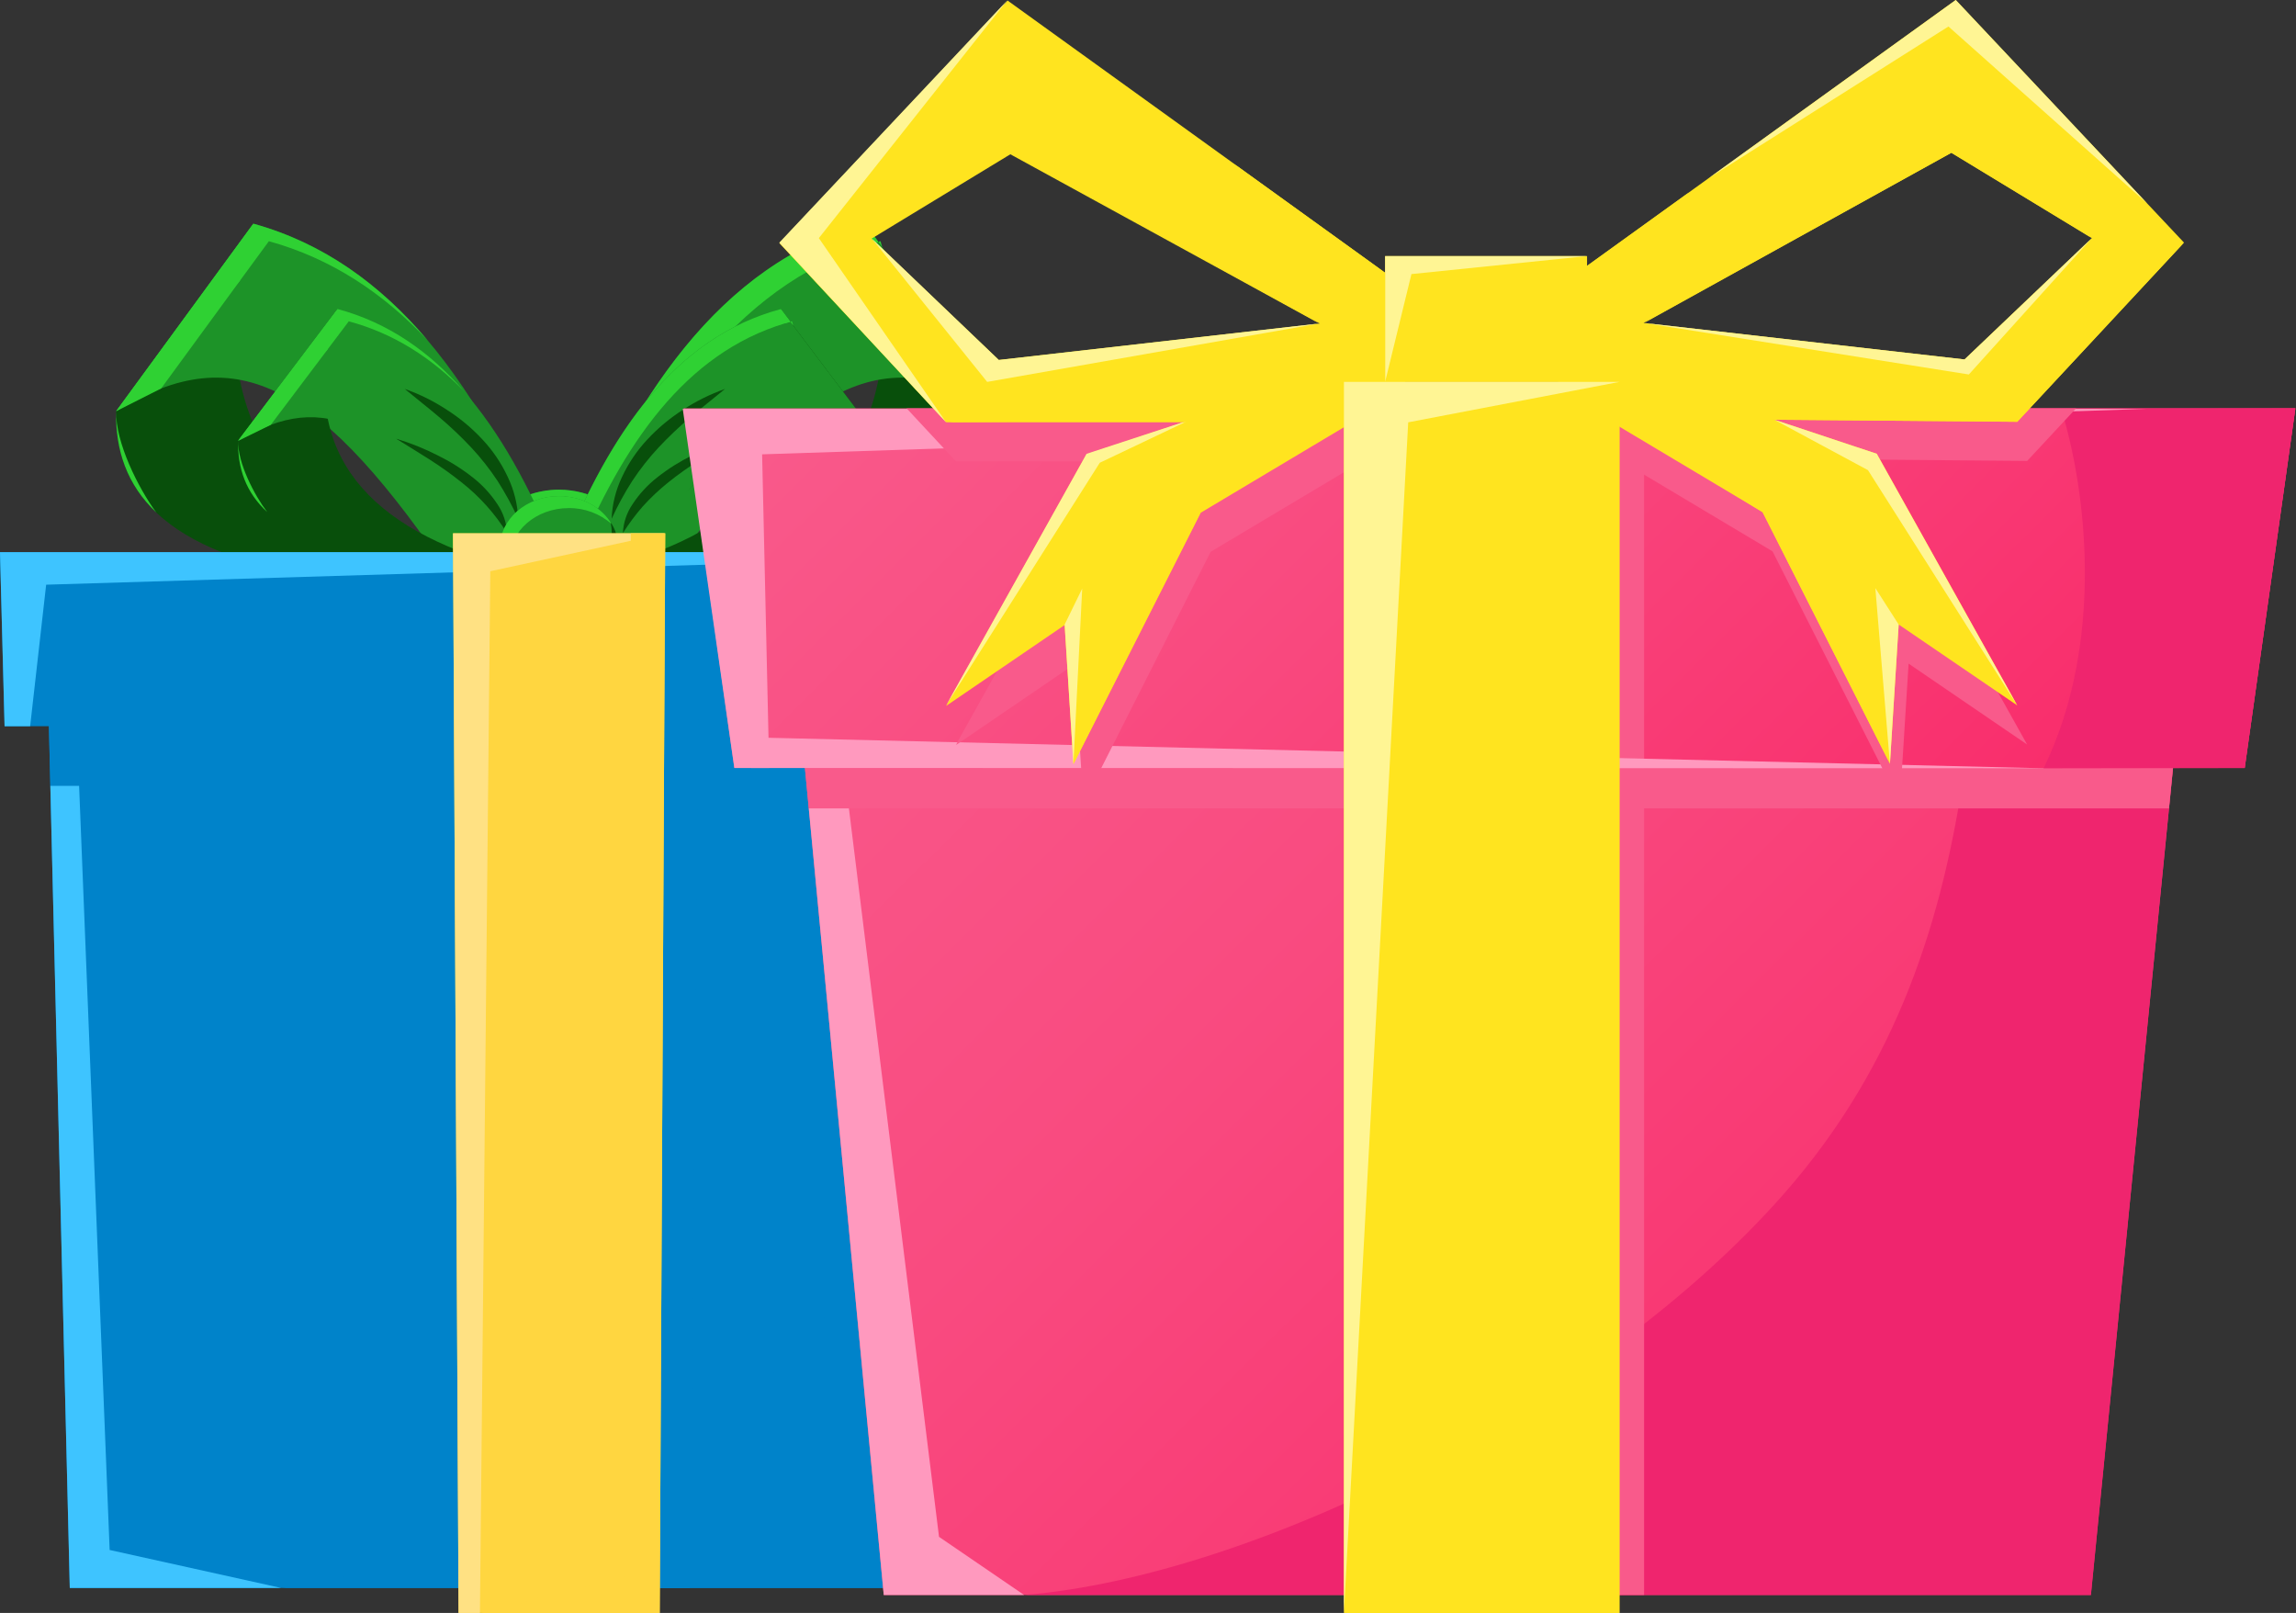 <svg width="168" height="118" viewBox="0 0 168 118" fill="none" xmlns="http://www.w3.org/2000/svg">
<rect x="0" y="0" width="168" height="118" fill="#333333" stroke="none"/>
<g clip-path="url(#clip0_1581_10008)">
<path d="M48.665 42.408C61.79 37.981 67.351 29.656 63.286 16.364L73.327 30.081C73.46 36.27 69.295 40.845 57.119 42.406L48.665 42.408Z" fill="#084F0B"/>
<path d="M40.91 42.408C45.865 29.48 52.475 19.362 63.286 16.364L73.327 30.081C64.399 24.541 58.202 28.262 48.665 42.408H40.91Z" fill="#1D9328"/>
<path d="M33.168 42.408C20.036 37.981 14.473 29.656 18.539 16.364L8.498 30.083C8.364 36.272 12.528 40.848 24.699 42.408H33.168Z" fill="#084F0B"/>
<path d="M40.913 42.408C35.948 29.48 29.346 19.362 18.539 16.364L8.498 30.083C17.426 24.541 23.616 28.262 33.168 42.408H40.913Z" fill="#1D9328"/>
<path d="M64.259 17.689C64.071 17.743 63.887 17.797 63.706 17.856C63.581 17.367 63.44 16.879 63.288 16.364L64.259 17.689Z" fill="#2FD133"/>
<path d="M64.26 17.689C64.072 17.743 63.888 17.797 63.707 17.856C53.681 20.978 47.335 30.376 42.544 42.406H40.913C41.013 42.135 41.116 41.868 41.226 41.602C46.146 29.06 52.705 19.294 63.289 16.364L64.26 17.689Z" fill="#2FD133"/>
<path d="M18.539 16.364C18.114 17.735 17.782 19.133 17.547 20.549L11.79 28.42L8.498 30.083C8.447 32.371 10.122 35.713 11.433 37.491C9.291 35.459 8.435 32.944 8.498 30.083L18.539 16.364Z" fill="#2FD133"/>
<path d="M31.302 24.909C28.047 21.437 24.232 18.908 19.674 17.646L17.546 20.549L9.638 29.375C8.579 29.778 9.638 29.375 8.498 30.083L18.539 16.364C23.64 17.78 27.807 20.778 31.302 24.909Z" fill="#2FD133"/>
<path d="M40.914 42.401V42.407H40.908L40.914 42.401Z" fill="#2FD133"/>
<path d="M64.561 18.092L64.269 17.689L64.428 17.645C64.463 17.794 64.512 17.943 64.561 18.092Z" fill="#2FD133"/>
<path d="M41.226 41.598C41.334 41.864 41.441 42.135 41.549 42.406H40.908C41.013 42.13 41.116 41.864 41.226 41.598Z" fill="#2FD133"/>
<path d="M42.048 43.683V43.689H42.045L42.048 43.683Z" fill="#2FD133"/>
<path d="M36.78 38.191C36.178 36.836 35.484 35.524 34.703 34.263C33.911 33.028 33.019 31.859 32.035 30.769C31.035 29.669 29.974 28.625 28.856 27.644C27.722 26.648 26.528 25.691 25.335 24.675C26.831 25.218 28.254 25.943 29.573 26.833C30.893 27.705 32.097 28.74 33.156 29.914C34.206 31.07 35.07 32.383 35.716 33.804C36.358 35.181 36.72 36.673 36.78 38.191Z" fill="#084F0B"/>
<path d="M35.655 39.686C35.059 38.711 34.389 37.783 33.65 36.91C32.856 36.001 31.989 35.158 31.058 34.39C30.053 33.568 29.008 32.796 27.925 32.078C26.808 31.346 25.634 30.613 24.46 29.854C25.907 30.301 27.311 30.879 28.654 31.58C29.909 32.22 31.092 32.993 32.183 33.885C33.158 34.671 34 35.611 34.675 36.666C35.268 37.566 35.607 38.61 35.655 39.686Z" fill="#084F0B"/>
<path d="M46.22 38.191C46.821 36.836 47.515 35.524 48.296 34.263C49.087 33.027 49.979 31.859 50.962 30.769C51.965 29.668 53.031 28.624 54.153 27.644C55.288 26.648 56.481 25.691 57.674 24.675C56.179 25.219 54.755 25.944 53.436 26.833C52.114 27.704 50.909 28.739 49.849 29.914C48.797 31.07 47.934 32.382 47.288 33.804C46.645 35.181 46.281 36.673 46.22 38.191Z" fill="#084F0B"/>
<path d="M47.347 39.686C48.561 37.667 50.119 35.874 51.952 34.39C52.956 33.568 54.002 32.796 55.084 32.078C56.202 31.346 57.376 30.613 58.549 29.854C57.102 30.301 55.7 30.879 54.358 31.58C53.101 32.22 51.917 32.992 50.827 33.885C49.851 34.671 49.01 35.61 48.337 36.666C47.74 37.565 47.397 38.609 47.347 39.686Z" fill="#084F0B"/>
<path d="M40.907 46.507C44.206 46.507 46.879 44.117 46.879 41.17C46.879 38.222 44.206 35.833 40.907 35.833C37.609 35.833 34.935 38.222 34.935 41.17C34.935 44.117 37.609 46.507 40.907 46.507Z" fill="#1D9328"/>
<path d="M46.882 41.17C46.882 44.12 44.206 46.51 40.908 46.51C38.046 46.51 35.655 44.71 35.07 42.305C36.102 43.912 38.034 44.991 40.25 44.991C43.549 44.991 46.222 42.598 46.222 39.649C46.222 39.261 46.176 38.875 46.082 38.499C46.603 39.293 46.881 40.221 46.882 41.17Z" fill="#084F0B"/>
<path d="M46.22 38.731C45.043 37.647 43.496 37.053 41.894 37.071C38.595 37.071 35.925 39.461 35.925 42.406C35.928 43.264 36.158 44.107 36.593 44.847C36.076 44.38 35.661 43.811 35.376 43.176C35.091 42.541 34.94 41.854 34.935 41.158C34.935 38.209 37.61 35.823 40.906 35.823C43.225 35.836 45.242 37.012 46.22 38.731Z" fill="#2FD133"/>
<path d="M46.524 40.918C56.04 37.808 60.072 31.953 57.125 22.606L64.403 32.251C64.499 36.604 61.469 39.819 52.665 40.916L46.524 40.918Z" fill="#084F0B"/>
<path d="M40.91 40.918C44.502 31.831 49.293 24.716 57.126 22.606L64.404 32.251C57.933 28.344 53.448 30.969 46.525 40.916L40.91 40.918Z" fill="#1D9328"/>
<path d="M35.3 40.918C25.782 37.808 21.75 31.953 24.697 22.606L17.421 32.253C17.323 36.606 20.341 39.822 29.159 40.918H35.3Z" fill="#084F0B"/>
<path d="M40.913 40.919C37.323 31.831 32.525 24.716 24.7 22.609L17.422 32.254C23.892 28.347 28.378 30.972 35.301 40.919H40.913Z" fill="#1D9328"/>
<path d="M57.833 23.539C57.696 23.578 57.562 23.615 57.432 23.656C57.342 23.312 57.239 22.963 57.129 22.606L57.833 23.539Z" fill="#2FD133"/>
<path d="M57.833 23.54C57.696 23.579 57.562 23.615 57.432 23.657C50.159 25.854 45.567 32.461 42.094 40.919H40.913C40.986 40.728 41.06 40.543 41.138 40.355C44.706 31.541 49.453 24.677 57.129 22.612L57.833 23.54Z" fill="#2FD133"/>
<path d="M24.7 22.606C24.393 23.57 24.152 24.554 23.98 25.551L19.809 31.084L17.424 32.253C17.388 33.862 18.601 36.211 19.552 37.461C17.999 36.035 17.378 34.265 17.424 32.253L24.7 22.606Z" fill="#2FD133"/>
<path d="M33.951 28.62C31.588 26.178 28.815 24.396 25.521 23.507L23.978 25.551L18.248 31.745C17.481 32.028 18.248 31.745 17.422 32.233L24.7 22.606C28.395 23.603 31.415 25.712 33.951 28.62Z" fill="#2FD133"/>
<path d="M40.913 40.914V40.919H40.91L40.913 40.914Z" fill="#2FD133"/>
<path d="M58.043 23.822L57.833 23.539L57.948 23.507C57.98 23.612 58.014 23.717 58.043 23.822Z" fill="#2FD133"/>
<path d="M41.138 40.349L41.382 40.918H40.92C40.986 40.723 41.059 40.535 41.138 40.349Z" fill="#2FD133"/>
<path d="M41.736 41.815V41.818H41.732L41.736 41.815Z" fill="#2FD133"/>
<path d="M37.917 37.954C37.48 37 36.978 36.077 36.413 35.193C35.839 34.323 35.193 33.502 34.481 32.739C33.753 31.963 32.98 31.229 32.168 30.542C31.346 29.841 30.48 29.169 29.617 28.454C30.698 28.834 31.729 29.344 32.686 29.973C33.642 30.581 34.517 31.309 35.288 32.138C36.048 32.946 36.674 33.869 37.144 34.873C37.609 35.837 37.872 36.885 37.917 37.954Z" fill="#084F0B"/>
<path d="M37.103 39.004C36.217 37.578 35.087 36.318 33.765 35.281C33.037 34.701 32.279 34.159 31.496 33.657C30.686 33.134 29.835 32.627 28.984 32.092C30.032 32.407 31.049 32.816 32.024 33.313C32.931 33.757 33.788 34.295 34.582 34.919C35.286 35.468 35.896 36.128 36.387 36.872C36.818 37.504 37.065 38.241 37.103 39.004Z" fill="#084F0B"/>
<path d="M44.753 37.954C45.189 37 45.691 36.077 46.257 35.193C46.831 34.323 47.476 33.502 48.186 32.739C48.915 31.964 49.686 31.23 50.497 30.542C51.321 29.841 52.187 29.169 53.05 28.454C51.969 28.835 50.938 29.345 49.979 29.973C49.024 30.582 48.15 31.309 47.379 32.138C46.62 32.946 45.993 33.869 45.523 34.873C45.058 35.837 44.796 36.885 44.753 37.954Z" fill="#084F0B"/>
<path d="M45.576 39.004C46.009 38.316 46.494 37.663 47.029 37.051C47.608 36.41 48.238 35.818 48.912 35.278C49.611 34.714 50.379 34.179 51.184 33.654C51.988 33.13 52.844 32.624 53.693 32.089C52.646 32.405 51.629 32.814 50.655 33.31C49.748 33.754 48.89 34.293 48.097 34.919C47.393 35.468 46.784 36.128 46.293 36.872C45.86 37.502 45.611 38.241 45.576 39.004Z" fill="#084F0B"/>
<path d="M40.91 43.802C43.301 43.802 45.239 42.122 45.239 40.05C45.239 37.977 43.301 36.297 40.91 36.297C38.52 36.297 36.582 37.977 36.582 40.05C36.582 42.122 38.52 43.802 40.91 43.802Z" fill="#1D9328"/>
<path d="M45.241 40.047C45.241 42.119 43.301 43.802 40.912 43.802C38.836 43.802 37.105 42.535 36.682 40.845C37.104 41.442 37.667 41.926 38.321 42.255C38.974 42.584 39.699 42.748 40.431 42.732C42.822 42.732 44.761 41.05 44.761 38.977C44.761 38.705 44.727 38.433 44.659 38.169C45.036 38.723 45.239 39.377 45.241 40.047Z" fill="#084F0B"/>
<path d="M44.752 38.338C43.888 37.573 42.77 37.157 41.615 37.171C39.226 37.171 37.289 38.853 37.289 40.924C37.292 41.532 37.462 42.128 37.778 42.647C37.406 42.323 37.107 41.923 36.901 41.475C36.695 41.027 36.586 40.54 36.582 40.047C36.582 37.972 38.519 36.294 40.91 36.294C42.588 36.297 44.043 37.117 44.752 38.338Z" fill="#2FD133"/>
<path d="M78.446 44.833L76.719 116.173H5.107L3.378 44.833H78.446Z" fill="#0083CA"/>
<g style="mix-blend-mode:multiply">
<path d="M78.446 44.833L78.14 57.49H3.684L3.378 44.833H78.446Z" fill="#0083CA"/>
</g>
<path d="M81.487 53.129H0.335L0 40.397H81.825L81.487 53.129Z" fill="#0083CA"/>
<g style="mix-blend-mode:multiply">
<path d="M48.675 40.397L48.283 116.173H50.472L51.245 40.397H48.675Z" fill="#0083CA"/>
</g>
<path d="M0.335 53.129L0 40.397H81.825L3.377 42.775L2.206 53.129H0.335Z" fill="#3EC4FF"/>
<path d="M3.683 57.49L5.106 116.173H20.581L8.023 113.392L5.788 57.49H3.683Z" fill="#3EC4FF"/>
<g style="mix-blend-mode:multiply">
<path d="M81.826 40.397L81.488 53.129H63.881C63.881 53.129 70.973 51.22 73.489 46.762C76.005 42.303 74.098 40.397 74.098 40.397H81.826Z" fill="#0083CA"/>
</g>
<g style="mix-blend-mode:multiply">
<path d="M76.719 116.172L78.255 53.128H68.923C68.923 53.128 73.131 78.487 61.298 95.072C48.665 112.766 20.581 116.172 20.581 116.172H76.719Z" fill="#0083CA"/>
</g>
<path d="M48.271 117.999H33.554L33.148 39.015H48.675L48.271 117.999Z" fill="#FFD640"/>
<path d="M33.148 39.015H48.675L35.875 41.791L35.117 117.999H33.554L33.148 39.015Z" fill="#FFE183"/>
<g style="mix-blend-mode:multiply">
<path d="M48.271 117.999L48.675 39.015H46.156V115.213L35.117 117.999H48.271Z" fill="#FFD640"/>
</g>
</g>
<path d="M161.024 35.827L159.001 56.182L158.708 59.141L152.994 116.684H64.665L63.356 102.974L59.178 59.141L58.896 56.182L56.956 35.827H161.024Z" fill="url(#paint0_linear_1581_10008)"/>
<path d="M167.952 29.871L164.245 56.183H158.997L158.705 59.141L152.99 116.684H74.933C91.815 115.315 117.032 102.732 130.577 87.283C138.928 77.757 142.18 67.089 143.764 56.183C144.755 49.36 145.009 42.286 144.9 35.827C144.865 33.77 144.79 31.782 144.695 29.871H167.952Z" fill="#EF256E"/>
<g style="mix-blend-mode:multiply">
<path d="M161.024 35.827L158.708 59.141H59.178L56.956 35.827H161.024Z" fill="#F95A8B"/>
</g>
<path d="M167.957 29.871L164.249 56.183H53.732L50.024 29.871H167.957Z" fill="url(#paint1_linear_1581_10008)"/>
<g style="mix-blend-mode:multiply">
<path d="M120.3 27.939H101.028V116.684H120.3V27.939Z" fill="#F95A8B"/>
</g>
<path d="M167.952 29.871L164.245 56.183L149.532 56.206C154.114 46.8 152.57 35.529 150.816 29.91L167.952 29.871Z" fill="#EF256E"/>
<path d="M64.665 116.684L59.179 59.141H62.115L68.709 112.431L74.933 116.684H64.665Z" fill="#FF99BE"/>
<path d="M56.233 53.973L55.765 33.238L157.112 29.911H49.957L53.732 56.182L56.283 56.19V56.182L149.53 56.205L56.233 53.973Z" fill="#FF99BE"/>
<g style="mix-blend-mode:multiply">
<path d="M151.912 29.871H66.336L69.952 33.757H87.268L80.233 36.056L69.954 54.464L70.148 54.172L69.954 54.503L78.627 48.587L79.107 56.183L79.269 58.775L80.584 56.183L88.583 40.37L96.739 35.502L100.091 33.5H100.502L104 33.471L103.644 31.383L104 31.169L103.566 30.911L103.547 30.802H114.726L114.715 30.875L114.281 31.131L114.634 31.341L114.281 33.431L118.19 33.464L129.698 40.335L137.722 56.186L139.014 58.741L139.174 56.186L139.654 48.55L148.327 54.468L138.05 36.06L130.552 33.57L148.331 33.72L151.912 29.871Z" fill="#F95A8B"/>
</g>
<path d="M113.555 28.267L128.972 37.47L138.287 55.876L138.928 45.688L147.601 51.604L137.323 33.198L116.766 26.363L113.555 28.267Z" fill="#FFE41F"/>
<path d="M159.806 17.749L147.604 30.858L113.555 30.569L114.838 23.008L143.746 26.296L153.062 17.42L142.782 11.177L114.838 26.623V20.378L143.104 0L159.806 17.749Z" fill="#FFE41F"/>
<path d="M103.275 28.307L102.617 28.702L96.014 32.641L87.858 37.509L78.543 55.917L77.9 45.727L69.228 51.644L79.507 33.236L80.914 32.77L100.064 26.404L102.47 27.827L103.275 28.307Z" fill="#FFE41F"/>
<path d="M101.99 23.048V20.419L100.248 19.153L73.727 0.041L57.028 17.79L69.224 30.889L99.776 30.63L103.274 30.599L101.99 23.048ZM73.084 26.335L63.769 17.46L74.046 11.215L96.566 23.667L73.084 26.335Z" fill="#FFE41F"/>
<path d="M116.124 18.735H101.35V27.939H116.124V18.735Z" fill="#FFE41F"/>
<path d="M116.124 18.735H101.35V27.939L103.276 20.051L116.124 18.735Z" fill="#FFF594"/>
<path d="M73.725 0L57.024 17.749L69.228 30.896L59.915 17.42L73.725 0Z" fill="#FFF594"/>
<path d="M69.228 51.604L79.507 33.198L87.004 30.746L80.471 33.855L69.228 51.604Z" fill="#FFF594"/>
<path d="M78.543 55.877L77.9 45.688L79.186 43.059L78.543 55.877Z" fill="#FFF594"/>
<g style="mix-blend-mode:multiply">
<path d="M63.769 17.42L73.725 7.888L96.531 23.665L73.725 11.176L63.769 17.42Z" fill="#FFE41F"/>
</g>
<g style="mix-blend-mode:multiply">
<path d="M86.894 30.896H98.778L87.858 37.471L78.543 55.877L86.251 36.814L92.901 32.362L86.894 30.896Z" fill="#FFE41F"/>
</g>
<g style="mix-blend-mode:multiply">
<path d="M101.35 27.939V19.954L90.315 11.998L100.525 20.941L100.659 27.939H101.35Z" fill="#FFE41F"/>
</g>
<g style="mix-blend-mode:multiply">
<path d="M116.124 27.94V19.452L123.55 14.099L117.156 21.567V27.94H116.124Z" fill="#FFE41F"/>
</g>
<path d="M143.104 0L157.112 14.885L142.57 1.938L125.039 13.026L143.104 0Z" fill="#FFF594"/>
<path d="M120.3 23.628L143.747 26.296L153.062 17.42L144.062 27.396L120.3 23.628Z" fill="#FFF594"/>
<path d="M147.601 51.604L137.324 33.198L129.83 30.707L136.681 34.396L147.601 51.604Z" fill="#FFF594"/>
<path d="M138.928 45.688L138.287 55.877L137.221 43.026L138.928 45.688Z" fill="#FFF594"/>
<g style="mix-blend-mode:multiply">
<path d="M118.05 27.939L118.313 30.896L128.972 37.47L138.287 55.876L129.829 35.827L118.05 27.939Z" fill="#FFE41F"/>
</g>
<g style="mix-blend-mode:multiply">
<path d="M120.3 23.628L142.783 11.176L153.062 17.419L141.947 8.302L120.3 23.628Z" fill="#FFE41F"/>
</g>
<g style="mix-blend-mode:multiply">
<path d="M118.05 27.939L129.829 30.707L147.604 30.857L159.806 17.748L146.923 28.923L129.829 29.177L118.05 27.939Z" fill="#FFE41F"/>
</g>
<path d="M96.531 23.665L73.082 26.335L63.769 17.42L72.232 27.939L96.531 23.665Z" fill="#FFF594"/>
<g style="mix-blend-mode:multiply">
<path d="M101.349 27.939L98.8 28.174L69.228 30.896H98.778L101.349 27.939Z" fill="#FFE41F"/>
</g>
<g style="mix-blend-mode:multiply">
<path d="M116.124 18.735V27.939H101.35L114.839 26.624L116.124 18.735Z" fill="#FFE41F"/>
</g>
<path d="M118.496 27.939H98.336V118H118.496V27.939Z" fill="#FFE41F"/>
<path d="M118.496 27.939H98.336V118L103.04 30.896L118.496 27.939Z" fill="#FFF594"/>
<g style="mix-blend-mode:multiply">
<path d="M98.336 118L115.991 114.39L118.496 27.939V118H98.336Z" fill="#FFE41F"/>
</g>
<defs>
<linearGradient id="paint0_linear_1581_10008" x1="64.585" y1="28.236" x2="152.796" y2="116.881" gradientUnits="userSpaceOnUse">
<stop offset="0.04" stop-color="#F95A8B"/>
<stop offset="0.39" stop-color="#F94B80"/>
<stop offset="1" stop-color="#F92868"/>
</linearGradient>
<linearGradient id="paint1_linear_1581_10008" x1="73.824" y1="6.189" x2="143.81" y2="76.522" gradientUnits="userSpaceOnUse">
<stop offset="0.04" stop-color="#F95A8B"/>
<stop offset="0.39" stop-color="#F94B80"/>
<stop offset="1" stop-color="#F92868"/>
</linearGradient>
<clipPath id="clip0_1581_10008">
<rect width="81.825" height="101.635" fill="white" transform="translate(0 16.365)"/>
</clipPath>
</defs>
</svg>
